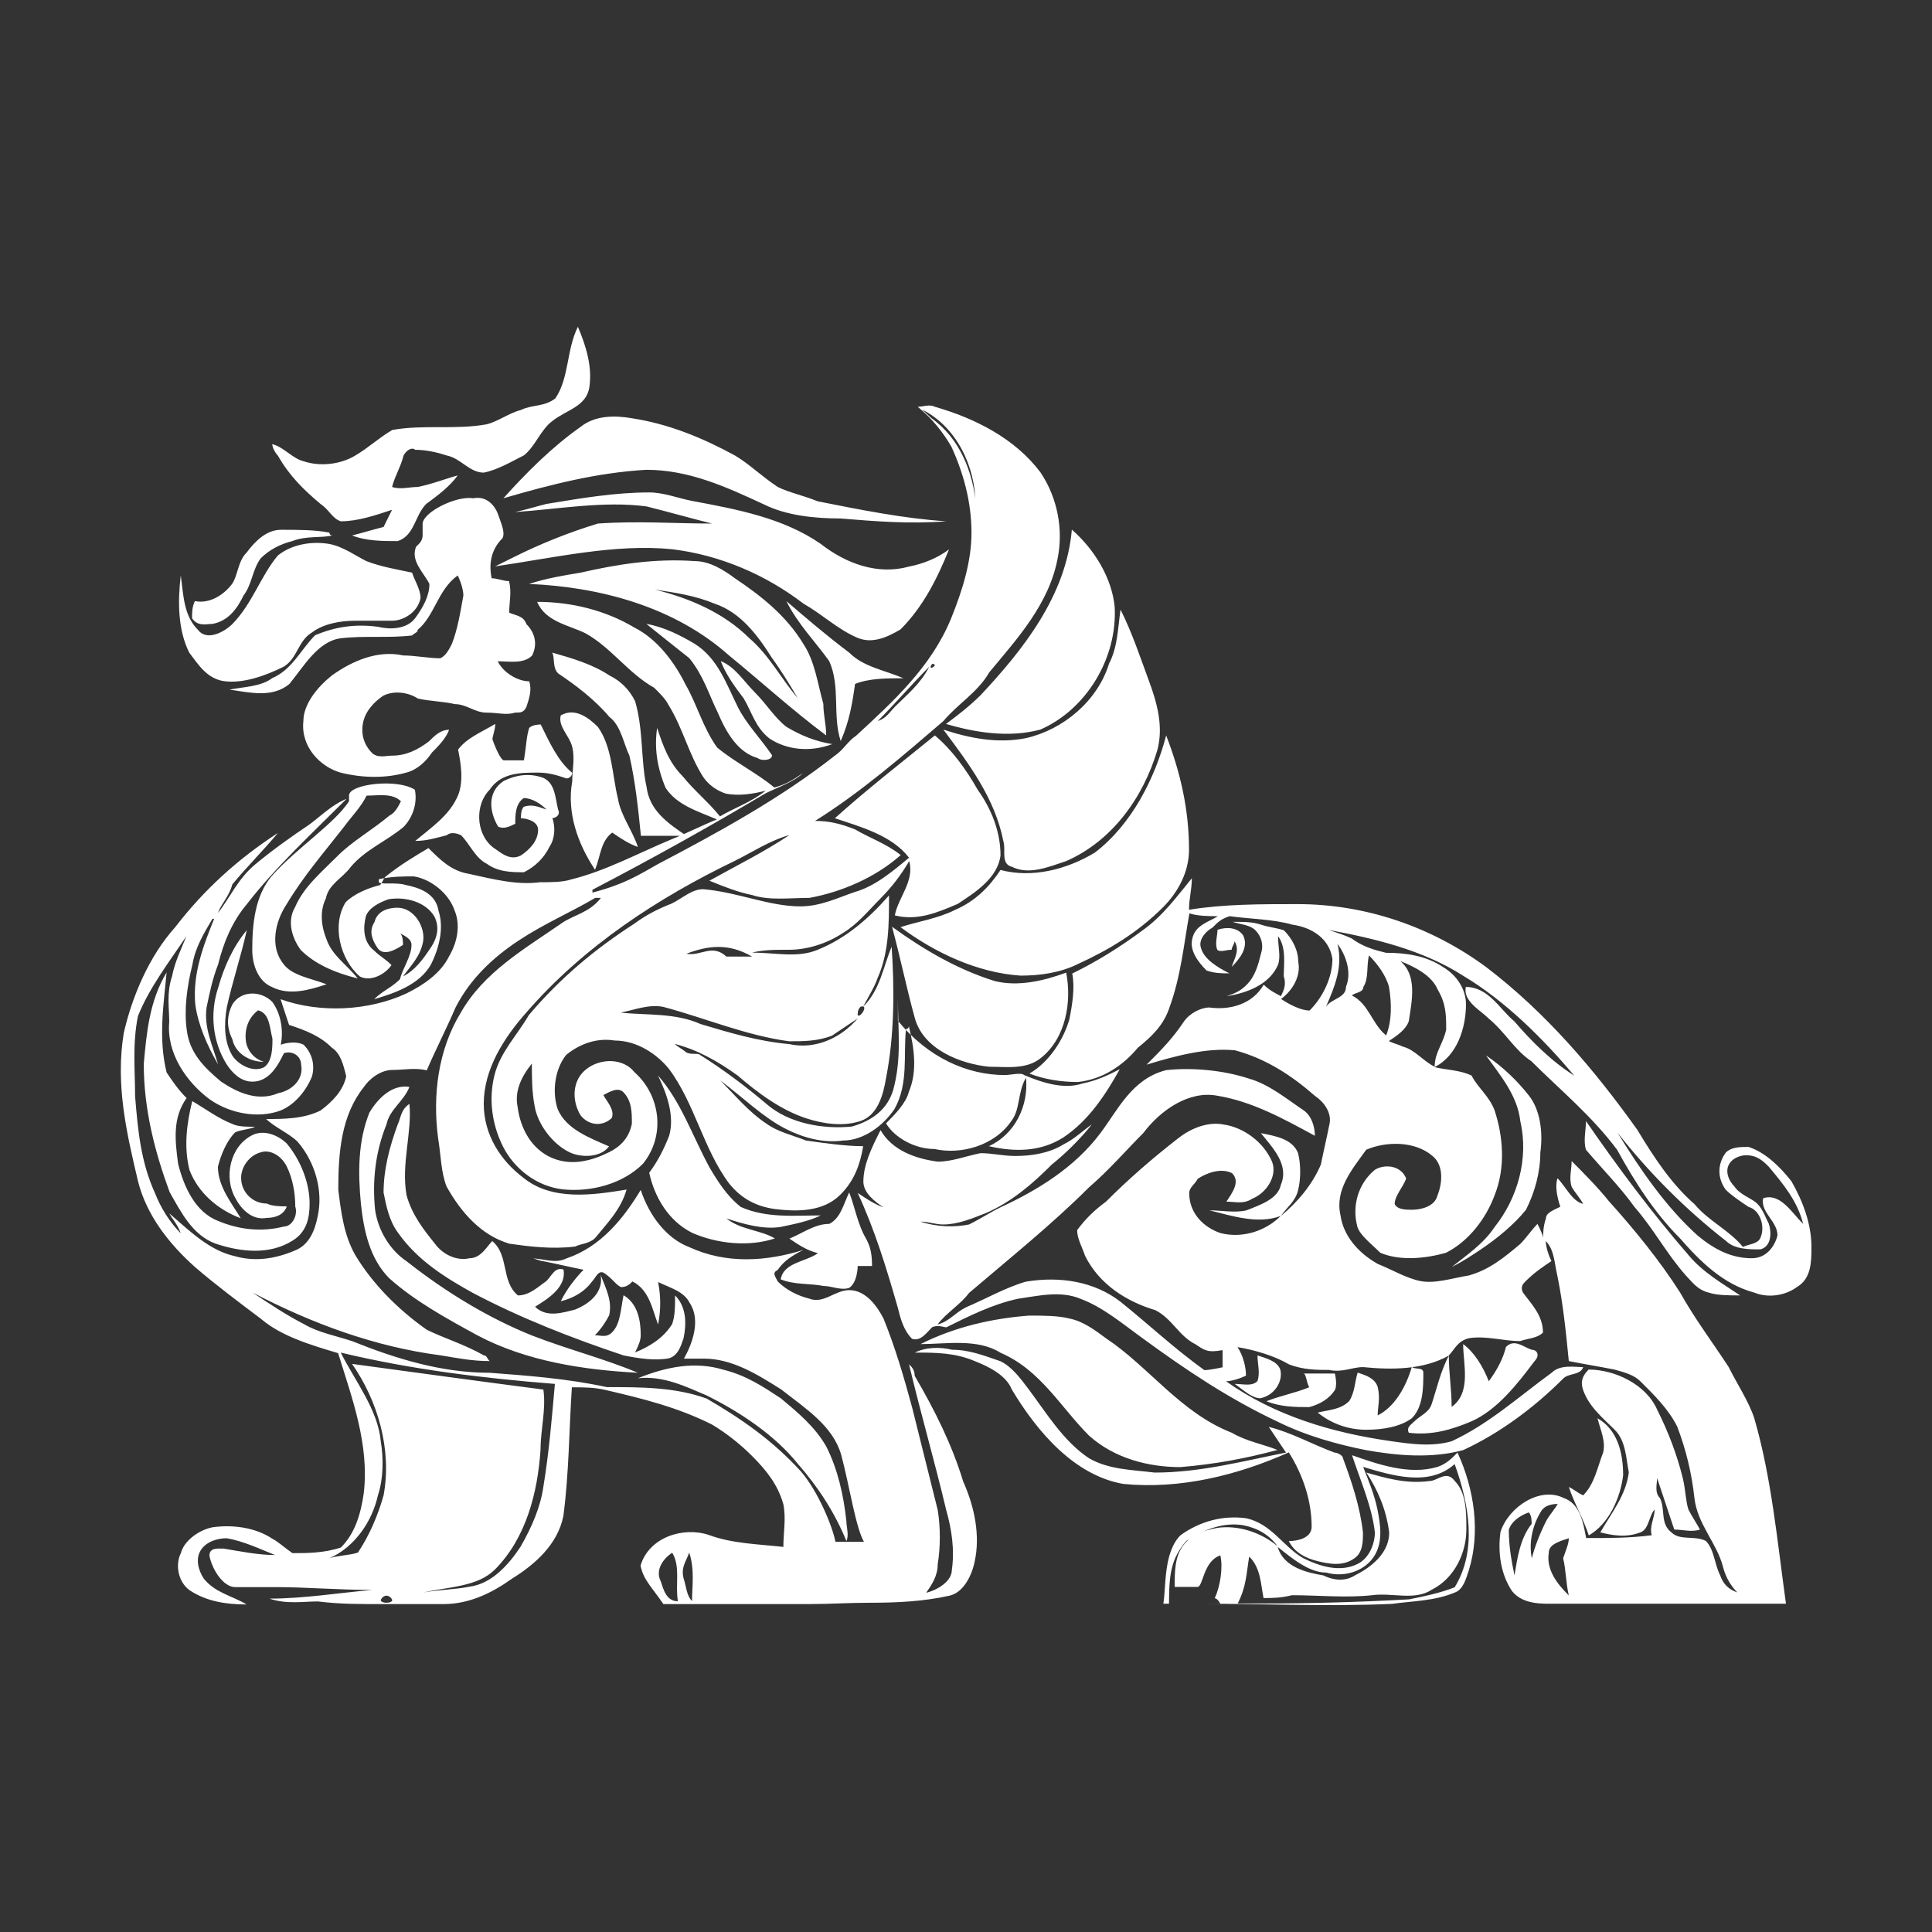 <svg xmlns="http://www.w3.org/2000/svg" class="icon" width="400px" height="400.00px" viewBox="0 0 1024 1024"><rect x="0" y="0" width="1024" height="1024" fill="#333333" stroke="none"/><path d="M306.3 173.2c4.5 10.6 7.6 21.2 6.1 31.8-1.5 10.6-12.1 12.1-19.7 18.2-6.1 4.5-9.1 13.6-15.1 18.2-6.1 3-13.6 7.6-21.2 9.1-7.6 0-12.1-7.6-19.7-9.1-4.5-1.5-10.6-3-16.7-3-1.5-1.5-4.5 0-6.1 3-1.5 6.1-4.5 10.6-6.1 16.7 4.5 1.5 9.1 0 13.6 0 7.6-1.5 15.1-4.5 21.2-6.1-4.5 6.1-10.6 10.6-16.7 15.1-6.1 6.1-6.1 16.7-15.1 19.7-7.6 0-16.7 0-24.2-3 6.1-1.5 10.6-3 16.7-4.5 1.5-3 3-6.1 4.5-9.1-9.1 3-18.2 6.1-27.2 6.1-4.5-1.5-6.1-6.1-10.6-9.1-9.1-7.6-16.7-15.1-22.7-25.7-1.5-1.5-3-4.5-3-6.1 6.1 1.5 10.6 7.6 16.7 9.1 9.1 3 19.7 1.5 27.2-3 7.6-4.5 12.1-9.1 19.7-13.6 16.7-3 33.3 0 50-3 6.1-1.5 12.1-6.1 18.2-7.6 6.1-3 12.1-1.5 18.2-6.1 7.4-10.7 5.9-25.9 12-38z m180.1 42.4c3 0 6.1-1.5 9.1 0 21.2 6.1 42.4 16.7 56 34.8 9.1 13.6 12.1 30.3 9.1 45.4-4.5 24.2-21.2 42.4-36.3 60.6-6.1 10.6-16.7 16.7-24.2 25.7-21.2 18.2-43.9 37.9-68.1 53 7.6 0 13.6 1.5 21.2 4.5 7.6 4.5 16.7 7.6 24.2 13.6-13.6 12.1-31.8 19.7-48.4 22.7-10.6 0-21.2 1.5-30.3-1.5-7.6-1.5-15.1-4.5-22.7-7.6 13.6-7.6 28.8-15.1 42.4-24.2-10.6 3-19.7 9.1-28.8 13.6-40.9 19.7-80.2 45.4-110.5 80.3-12.1 13.6-22.7 30.3-22.7 48.5 0 16.7 9.1 30.3 21.2 39.4 15.1 12.1 36.3 9.1 54.5 6.1-3 10.6-10.6 18.2-16.7 25.7-3 3-7.6 3-10.6 4.5-12.1 1.5-24.2 0-34.8-1.5-15.1-4.5-25.7-16.7-33.3-30.3-3-7.6-3-16.7-4.5-25.7-3-22.7 0-46.9 12.1-66.6 12.1-21.2 33.3-33.4 53-47 6.1-4.5 15.1-5.7 21.2-13.7h-3c-13.6 8-27.2 13.7-40.9 22.8s-25.7 20.5-33.3 35.6c-4.5 10.6-10.6 22.4-15.1 33-6.1-1.5-12.1-0.2-18.2-0.2s-12.1 4.5-15.1 9c-12.1 15.1-13.6 34.8-13.6 54.5 1.5 12.1 3 24.2 9.1 34.8 9.1 15.1 22.7 28.8 37.8 39.4 9.1 4.5 19.7 7.6 30.3 13.6 1.5 0 1.5 1.5 3 3-9.1 0-16.7-1.5-25.7-3-34.8-4.5-68.1-16.7-99.9-33.3 9.1 6.1 18.2 12.1 27.2 16.7 7.6 4.5 16.7 6.1 25.7 9.1 22.7 9.1 46.9 16.7 72.7 16.7 19.7 1.5 40.9 3 62.1 7.6 18.2 0 36.3 0 53 6.1 18.2 10.6 34.8 22 50 38.7 9.1 10.6 16.7 29.2 18.2 37.2h15.1c-4.5-8-7.6-29.6-12.1-46.3-4.5-15.1-18.2-23.9-31.8-34.5-12.1-7.6-25.7-16.3-40.9-16.3h-10.6c4.5-8 9.1-20.5 3-29.6-3-6.1-10.6-8-16.7-11 1.5 7.6 1.5 14.9 0 22.5-3-7.6-4.5-18.3-13.6-22.8-1.5 1.5-3 3-6.1 3-3-1.5-4.5-4.6-9.1-7.6-3-1.5-4.5 3-6.1 4.5-4.5 6.1-10.6 9.1-16.7 10.6 3-6.1 7.6-12.1 12.1-16.7-7.6-1.5-13.6-3-21.2-4.5-1.5 0-4.5-1.5-6.1-1.5 6.1 0 12.1 3 18.2 0 18.2-6.1 30.3-21.2 39.4-36.3 4.5 13.6 13.6 25.7 25.7 30.3 19.7 9.1 40.9 7.6 60.5 1.5-6.1 3-10.6 6.1-13.6 10.6-3 1.5-1.5 3 0 6.1 4.5 4.5 10.6 7.6 16.7 9.1 7.6 3 13.6-4.5 21.2-4.5 9.1 0 15.1 9.1 18.2 15.1 6.1 15.1 10.6 30.3 15.1 46.9 4.5 18.2 9.1 36.3 13.6 54.5 1.5 9.1 1.5 19.7 0 28.8 0 6.1-3 10.6-6.1 15.1 6.1-1.5 13.6-6.1 13.6-12.1 1.5-10.6 0-21.2-3-31.8-6.1-25.7-13.6-51.5-19.7-77.2 1.5 1.5 3 3 3 6.1 10.6 18.2 19.7 36.3 25.7 56 6.1 13.6 9.1 28.8 6.1 42.4-1.5 7.6-6.1 16.7-13.6 18.2-13.6 3-27.2 3.7-42.4 3.7-10.6 0-21.2 0.7-31.8 0.7h-77.2c-6.1-9-10.6-12.8-12.1-20.4 4.5-15.1 22.7-20.8 36.3-16.2 12.1 4.5 25.7 4.8 39.4 6.3 0-7.6 1.5-15 0-22.6-3-10.6-9.1-18.1-16.7-25.7-6.1-6.1-13.6-12.1-21.2-16.6-18.2-9.1-36.3-13.6-56-18.2-6.1-1.5-12.1-1.5-18.2-1.5-1.5 22.7-1.5 45.4-4.5 68.2-3 15.1-15.1 25.7-27.2 33.2-10.6 7.6-22.7 13.5-36.3 13.5h-31.8c-12.1 0-22.7 0.1-34.8-1.4-7.6 0-16.7 1.6-25.7-1.5 18.2 0 36.3-3 54.5-4.6-18.2 0-34.8-1.5-51.5-1.5h-21.2c-6.1 0-12.1-9-13.6-16.6 0-4.5 4.5-3.8 7.6-3.8 9.1 1.5 18.2 3.4 27.2 3.4-7.6-3-16.7-7.4-25.7-8.9-4.5 0-10.6 1.6-13.6 6.2s-1.5 10.6 1.5 15.2c6.1 7.6 15.1 9.1 22.7 13.7-10.6 0-21.2-1.5-30.3-7.6-6.1-4.5-7.6-13.6-4.5-19.7 1.5-6.1 9.1-12.1 16.7-13.6 10.6-1.5 22.7 0 31.8 6.1 3 1.5 6.1 4.5 10.6 7.6 7.6 0 16.7 0 25.7-3 7.6-7.6 10.6-18.2 12.1-28.8 3-25.7-6.1-50-13.6-74.2-15.1-4.5-30.3-9.1-40.9-18.2-12.1-9.1-24.2-18.2-34.8-27.3-13.6-12.1-25.7-27.3-30.3-45.4-6.1-25.7-12.1-51.5-7.6-78.8 4.5-19.7 13.6-40.9 27.2-56 15.1-19.7 33.3-36.3 54.5-50-7.6 9.1-16.7 18.2-24.2 27.3-1.5 6.1-6.1 10.6-7.6 15.1 6.1-7.6 10.6-18.2 19.7-25.7 9.1-7.6 19.7-15.1 28.8-21.2 6.1-4.5 12.1-10.6 19.7-13.6-18.2 18.2-37.8 36.3-53 56-7.6 9.1-12.1 19.7-15.1 31.8-3 7.6-4.5 15.1-6.1 22.7-1.5 10.6 3 19.7 6.1 30.3-6.1-10.6-10.6-21.2-12.1-31.8-1.5-16.7 4.5-31.8 10.6-46.9 0 1.5 0 1.5-1.5 1.5-4.5 7.6-9.1 15.1-10.6 24.2-3 12.1-4.5 24.2-3 34.8 1.5 12.1 9.1 19.7 18.2 27.3 9.1 6.1 19.7 10.6 30.3 6.1 7.6-1.5 13.6-7.6 12.1-15.1 0-4.5-4.5-7.6-9.1-6.1-3 6.1-7.6 15.1-16.7 15.1-6.1 0-10.6-4.5-13.6-9.1-7.6-12.1-9.1-27.3-4.5-40.9 3-10.6 7.6-21.2 15.1-30.3-3 13.6-7.6 27.3-10.6 40.9-1.5 9.1-1.5 18.2 3 25.7 3 4.5 10.6 9.1 16.7 6.1 4.5-3 4.5-10.6 4.5-15.1-1.5-6.1-1.5-13.6-7.6-15.1-6.1 4.5-7.6 12.1-6.1 18.2 1.5 4.5 4.5 7.6 9.1 9.1-7.6 0-15.1-4.5-16.7-12.1-3-6.1-3-12.1 0-18.2 4.5-7.6 15.1-7.6 21.2-1.5 4.5 6.1 6.1 15.1 4.5 22.7 4.5-1.5 9.1-1.5 12.1 0 4.5 4.5 6.1 10.6 4.5 16.7-3 7.6-9.1 15.1-16.7 18.2-12.1 4.5-27.2 1.5-37.8-6.1-12.1-9.1-22.7-24.2-21.2-40.9 0-7.6-1.5-15.1 1.5-24.2 1.5-7.6 4.5-13.6 7.6-21.2-9.1 13.6-19.7 27.3-25.7 42.4-3 15.1-1.5 28.8-1.5 42.4 1.5 18.2 3 34.8 10.6 51.5 3 7.6 7.6 15.1 13.6 21.2-1.5-4.5-4.5-7.6-6.1-10.6 10.6 9.1 21.2 19.7 34.8 22.7 10.6 3 21.2 1.5 31.8-3 7.6-3 10.6-10.6 12.1-18.2 3-13.6-1.5-28.8-10.6-39.4-4.5-4.5-12.1-7.6-16.7-12.1 9.1 0 19.7 0 28.8-4.5 6.1-4.5 12.1-10.6 13.6-18.2-1.5-6.1-3-12.1-7.6-15.1-6.1-6.1-13.6-9.1-22.7-12.1-1.5-4.5-3-9.1-4.5-13.6 21.2 7.6 46.9 6.1 66.6-3 9.1-4.5 18.2-10.6 22.7-19.7 4.5-7.6 6.1-16.7 3-24.2-3-9.1-12.5-16.7-21.6-18.2-6.1 0-11.6 0-18.6 1.5v1.5c0 1.5 9.5 0 14 1.5 7.6 1.5 16.1 4.5 17.6 13.6 3 9.1 0.5 19.7-4.1 28.8-6.1 10.6-19.4 15.1-30 18.2 4.5-4.5 9.2-6.1 13.7-10.6 1.5-6.1 6.1-12.1 6.1-18.2 0-3-3-4.5-6-6.1 1.5 1.5 1.5 4.5 1.5 6.1-4.5 3-10.6 6.1-13.6 1.5-3-4.5-4.5-9.1-1.5-13.6 1.5-6.1 7.6-7.6 12.1-7.6 9.1 0 15.1 10.6 13.6 18.2s-6.1 12.1-10.6 18.2c6.1-3 10.6-9.1 13.6-13.6 4.5-6.1 6.1-12.1 3-18.2-4.5-7.6-15.1-10.6-24.2-9.1-4.5 1.5-10.6 4.5-12.1 9.1-1.5 6.1-1.5 13.6 4.5 18.2 3 3 6.1 4.5 9.1 7.6-3 4.5-10.6 9.1-16.7 6.1-10.6-9.1-15.1-27.3-7.6-39.4 4.5-4.5 12.1-7.6 18.2-9.1 1.5-1.5 1.5-3 3-4.5 7.6-6.1 15.1-10.6 22.7-15.1 6.1 6.1 12.1 12.1 21.2 13.6 13.6 3 25.7 6.1 37.8 4.5 6.1 0 12.1 0 16.7-1.5 18.2-4.5 34.8-13.6 53-21.2 7.6-3 16.7-7.6 24.2-10.6-10.6-4.5-21.2-7.6-27.2-16.7-4.5-10.6-6.1-21.2-4.5-31.8 3 9.1 6.1 18.2 13.6 25.7 6.1 7.6 13.6 13.6 19.7 21.2 7.6-4.5 16.7-7.6 24.2-13.6-6.1 1.5-13.6 3-21.2 1.5-4.5-1.5-9.1-4.5-12.1-9.1-7.6-12.1-10.6-25.7-18.2-37.9-1.5-3-4.5-6.1-7.6-9.1-13.6-7.6-22.7-21.2-36.3-28.8-9.1-4.5-21.2-6.1-25.7-16.7 18.2 0 36.3 4.5 51.5 13.6 12.1 6.1 21.2 18.2 27.2 30.3 6.1 10.6 9.1 22.7 16.7 33.3 9.1 7.6 21.2 13.6 30.3 21.2 6.1-1.5 10.6-4.5 15.1-7.6-4.5 4.5-13.5 7.6-19.6 10.6-29.9 17.8-59.9 34.5-91.9 51.2v1.5c17-4.5 24.1-9.1 34.7-15.1 31.8-16.7 65-34.8 93.8-57.5 4.5-3 6.8-7.6 11.3-10.6 19.7-18.2 39.7-36.3 50.3-62.1 6.1-15.1 10.8-30.3 10.8-45.4 0-16.7-4.4-31.8-10.5-45.4-4.5-7.8-10.4-15.3-18-21.4z m2.4 1.5c1.5 1.5 3.3 3 4.8 4.5 15.1 10.6 22.3 28.8 23.8 46.9 0 6.1-0.4 12.1-0.4 18.2V267c0-19.6-10-40.8-28.2-49.9z m5.2 134.8c-3.1 4.6 4.5 0 0 0z m-28.8 30.3c4.5-1.5 6.1-4.5 9.1-7.6 6.1-6.1 13.6-12.1 18.2-21.2-9.1 9.1-18.2 19.7-27.3 28.8z m-1.5 1.5z m-10.6 9.1zM180.6 716.9c7.6 15.1 19.7 30.3 21.2 46.9 1.5 9.1 1.5 19.7-1.5 28.8-3 13.6-12.1 27.3-25.7 33.3 4.5-1.5 10.6-1.5 15.1-3 6.1-9.1 10.6-19.7 13.6-30.3 4.5-24.2-3-50-16.7-69.7 33.3 4.5 66.6 9.1 101.4 13.6 1.5 10.6-1.5 21.2-1.5 31.8-1.5 22.7-7.6 46.9-24.2 63.6-9.1 9.1-24.2 9.1-37.8 12.1 9.1-1.5 16.7-1.5 24.2-3 12.1-1.5 21.2-12.1 27.2-21.2 6.1-10.6 10.6-21.2 12.1-31.8 3-18.2 4.5-36.3 6.1-54.5-37.8-3-75.6-7.5-113.5-16.6z m181.7 119.6c1.5 4.5 1.5 9.1 4.5 12.1 0-7.6 1.5-16.7-1.5-25.7-1.5 4.5-4.5 7.6-3 13.6z m-12.1 1.6c1.5 4.5 3 10.6 9.1 10.6-1.5-9.1 1.5-18.2-3-25.7-4.6 2.9-9.2 9-6.1 15.1zM201.8 848c0 2 6.1 2 6.1 0-1.5-3-4.6-3-6.1 0z m106-621.8c7.6-6.1 18.2-6.1 27.2-4.5 19.7 3 37.8 10.6 54.5 19.7 7.6 4.5 13.6 10.6 22.7 16.7 6.1 3 13.6 4.5 21.2 7.6 22.7 4.5 45.4 9.1 68.1 10.6-19.7 1.5-37.8 0-56-1.5-13.6 0-28.8-1.5-40.9-7.6-19.7-9.1-39.4-18.2-62.1-18.2-25.7 1.5-50 7.6-75.7 15.1 12.2-13.6 25.9-27.3 41-37.9z m-18.2 40.9c18.2-3 36.3-6.1 54.5-6.1 7.6 0 15.1 3 22.7 4.5 24.2 4.5 48.4 9.1 68.1 22.7 13.6 10.6 30.3 16.7 46.9 12.1 7.6-1.5 15.1-4.5 21.2-9.1-6.1 15.1-13.6 30.3-25.7 42.4-7.6 4.5-15.1 7.6-22.7 4.5-10.6-4.5-18.2-12.1-28.8-18.2-19.7-15.1-43.9-25.7-69.6-28.8-30.3-3-62.1 4.5-93.8 9.1 3-1.5 6.1-3 9.1-4.5 15.1-7.6 30.3-13.6 45.4-18.2 21.2-1.5 40.9 0 60.5 0-12.1-3-22.7-6.1-34.8-9.1-22.7-3-46.9 1.5-69.6 3 6-1.3 10.6-2.8 16.6-4.3zM224 277.7c0-6.1 17.7-15.1 26.8-13.6 7.6-1.5 11.9 4.5 13.4 9.1 1.5 4.5 3.7 9.1 2.1 12.1-6.1 6.1-7.3 13.6-5.7 21.2 3 0 6.2 1.5 9.2 1.5 1.5 6.1 0.1 10.6 0.1 16.7 3 1.5 7.6 1.5 9.1 6.1 4.5 4.5 6.1 10.6 3 16.7-4.5 4.5-12.1 3-18.2 3 3 6.1 10.6 10.6 16.7 10.6 1.5 4.5 0 9.1-1.5 13.6-1.5 3-3 3-6.1 3-4.5 1.5-9.1 0-15.1 0-6.1 0-10.6-4.5-16.7-4.5-6.1-1.5-13.6-1.5-19.7-3-4.5-3-12.1-4.5-18.2-1.5-4.5 3-9.1 7.6-10.6 13.6-1.5 6.1 0 12.1 4.5 16.7 3 3 7.6 1.5 10.6 1.5 7.6 0 13.6-3 19.7-7.6 3-3 6.1-6.1 10.6-6.1-1.5 4.5-6.1 9.1-9.1 12.1-3 4.5-7.6 9.1-13.6 10.6-10.6 3-22.7 3-34.8 0-10.6-3-21.2-13.6-19.7-27.3 0-9.1 7.6-18.2 15.1-24.2 10.6-7.6 24.2-13.6 37.8-10.6 6.1 0 13.6 1.5 19.7 1.5 3-1.5 4.5-4.5 6.1-7.6 3-7.6 4.5-16.7 6.1-25.7 0-3-1.5-7.6-3-10.6-10.6 7.6-12.1 21.2-21.2 28.8 0 1.5-1.5 1.5-3 3-12.1 1.5-25.7 0-37.8 1.5-12.1 1.5-19.7 15.1-27.2 24.2-9.1 7.6-21.2 4.5-31.8 3 7.6-1.5 16.7-1.5 22.7-6.1 10.6-4.5 15.1-15.1 22.7-22.7 10.6-4.5 21.2-6.1 33.3-4.5 6.1 1.5 15.1 1.5 19.7-4.5 4.5-6.1 7.6-12.1 7.6-18.2-3-6.1-10.1-12.1-7.1-19.7 1.5-1.5 3.5-3 3.5-6.1v-6z m-93.3 15.2c4.5-6.1 10.6-12.1 18.2-12.1 9.1 0 18.2 0 25.7 1.5 0 1.5 1.5 1.5 1.5 1.5-6.1 1.5-13.6 0-21.2 3-6.1 1.5-12.1 4.5-16.7 9.1-4.5 6.1-4.5 13.6-9.1 19.7-3 6.1-7.6 13.6-16.7 15.1-3 0-7.6 1.5-10.6-3 0-3 0-6.1 1.5-9.1 7.6 1.5 15.1-3 19.7-9.1 3.1-4.5 3.1-12.1 7.7-16.6z m437.4-12.2c12.1 10.6 21.2 25.7 22.7 40.9 1.5 27.3-15.1 54.5-39.4 65.1-16.7 4.5-34.8 1.5-50-3 6.1-4.5 12.1-9.1 18.2-15.1 22.8-24.3 45.5-53 48.5-87.9z m-420.8 13.7c7.6-6.1 18.2-7.6 27.2-6.1 7.6 1.5 13.6 6.1 19.7 9.1 7.6 3 16.7 4.5 24.2 6.1 1.5 4.5 4.5 9 4.5 13.5-1.5 7.6-9.1 12-15.1 12h-19.7c-7.6 0-16.7 1.6-22.7 6.2-7.6 4.5-7.6 13.7-15.1 18.2-9.1 4.5-21.2 9.1-31.8 7.6-9.1-1.5-13.6-9.1-18.2-15.1-6.1-12.1-6.1-27.3-4.5-40.9 1.5 10.6 1.5 21.2 9.1 28.8 4.5 6.1 13.6 1.5 18.2-3 10.6-10.7 15.2-25.8 24.2-36.4z m160.5 9.1c19.7-4.5 39.4-7.6 60.5-6.1 7.6 0 15.1 4.5 21.2 9.1 13.6 9.1 27.2 19.7 36.3 34.8 6.1 9.1 7.6 21.2 10.6 31.8 0 6.1 1.5 10.6 1.5 16.7-18.2-13.6-34.8-28.8-51.5-42.4-28.8-25.7-68.1-36.3-106-37.9 9.2-3 18.3-4.5 27.4-6z m39.3 9c18.2 4.5 36.3 12.1 50 25.7 10.6 9.1 16.7 21.2 25.7 31.8-4.5-7.6-9.1-15.1-13.6-21.2-7.6-12.1-16.7-24.2-30.3-28.8-10.6-4.4-21.2-5.9-31.8-7.5z m69.7 6.1c10.6 9.1 21.2 18.2 33.3 27.3 7.6 7.6 18.2 9.1 28.8 13.6-9.1 0-18.2 0-25.7 3-1.5 10.6-3 19.7-7.6 30.3-4.5-13.6 0-28.8-6.1-42.4-7.6-10.6-16.7-19.7-22.7-31.8z m177.1 4.5c6.1 12.1 10.6 25.7 15.1 37.9 4.5 12.1 7.6 24.2 4.5 36.3-7.6 25.7-24.2 48.5-48.4 59.1-9.1 3-19.7 7.6-28.8 3-6.1-1.5-3-9.1-4.5-13.6-4.5-22.7-18.2-40.9-31.8-59.1 13.6 4.5 28.8 7.6 43.9 4.5 19.7-4.5 37.8-19.7 43.9-39.4 4.6-9 4.6-18.1 6.1-28.7z m-251.3 7.6c9.1 1.5 18.2 6.1 25.7 10.6 12.1 7.6 16.7 21.2 22.7 33.3 4.5 9.1 12.1 16.7 18.2 25.7 0 3-6.1 3-7.6 1.5-10.6-3-16.7-13.6-21.2-24.2-4.5-9.1-7.6-19.7-15.1-28.8-7.6-6-15.1-12-22.7-18.1z m-49.9 15.2c10.6 3 21.2 6.1 30.3 12.1 6.1 3 10.6 7.6 13.6 13.6 4.5 15.1 3 31.9 6.1 45.5 1.5 12.1 10.6 18.9 21.2 25.9h-24.2c-1.5-15-3-28.9-6.1-42.5-3-6.1-4.5-16-10.6-20.5-7.6-9.1-18.2-17.1-27.2-23.1-3.1-3.1-1.6-8-3.1-11z m89.3 4.5c7.6 3 12.1 10.6 18.2 16.7s10.6 13.6 16.7 18.2c7.6 4.5 15.1 7.6 24.2 9.1-12.1 4.5-24.2 3-33.3-3-7.6-6.1-9.1-13.6-13.6-21.2-4.7-6.2-9.2-12.2-12.2-19.8z m-84.8 28.8c7.6-4.5 15.1 1.5 19.7 6.1 7.6 10.6 7.6 25.7 10.6 37.9 1.5 9.1 7.6 16.7 10.6 25.7-4.5-1.5-9.1-4.5-13.6-7.6-6.1 4.5-6.1 12.1-9.1 19.7-9.1-13.6-15.1-30.3-12.1-46.9 0-6.1 1.5-12.1 0-18.2s-7.6-10.7-6.1-16.7z m-16.7 6.6c1.5-1.5 4.5-1.8 6.1-1.8 4.5 9.1 9.1 19.5 16.7 25.6 0 1.5-1.5 3-3 3-4.5-1.5-9.1-3.1-15.1-3.1-9.1 0-19.7 0-25.7 9.1-7.6 7.6-7.6 22.7 1.5 30.3 4.5 3 9.1 7.6 15.1 4.5 4.5-3 9.1-7.6 9.1-13.6 0-4.5-6.1-6.1-9.1-6.1 0-1.5 0-4.5 1.5-6.1 4.5-1.5 7.6 0 12.1 1.5-3-3-7.6-6.1-12.1-6.1-4.5 3-4.5 9.1-4.5 13.6-3 1.5-6.1 3-9.1 1.5-4.5-7.6-6.1-18.2 3-24.2 6.1-3 13.6-4.5 21.2-1.5 6.1 3 6.1 10.6 7.6 16.7 1.5 3-1.5 4.5-3 4.5 1.5 4.5 1.5 10.6-1.5 15.1-3 6.1-7.6 10.6-13.6 13.6-6.1 0-13.6 0-19.7-4.5-6.1-3-9.1-10.6-13.6-15.1-3-1.5-6.1-1.5-7.6 0-6.1 1.5-10.6 3-16.7 3 9.1-7.6 18.2-13.6 22.7-24.2 3-7.6 1.5-16.7 0-24.2 4.5-6.1 12.1-9.1 19.7-13.6 0 3-1.5 6.6-1.5 8.1 1.5 4.5 4.5 11.2 6.1 11.2h10.6c1.3-8 1.3-12.7 2.8-17.2z m162 47.9c16.7-15.1 36.3-30.3 53-43.9 9.1 7.6 16.7 18.2 22.7 28.8 7.6 10.6 12.1 22.7 12.1 34.8-1.5 12.1-13.6 19.7-22.7 25.7-10.6 4.5-21.2 9.1-33.3 6.1 1.5-9.1 10.6-18.2 7.6-28.8-4.5 7.6-9.1 13.6-15.1 19.7-6.1 6.1-12.1 13.6-19.7 18.2-9.1 6.1-19.7 9.1-28.8 9.1-7.6 0-13.6 0-19.7 1.5 12.1 0 24.2 3 34.8-1.5 15.1-6.1 27.2-16.7 37.8-28.8 0 15.1 0 30.3-6.1 43.9-1.5 4.5-4.5 9.1-7.6 15.1 9.1-9.1 10.6-21.2 15.1-31.8 1.5 22.7 1.5 46.9-3 69.7-1.5 9.1-4.5 19.7-13.6 22.7s-19.7 1.5-28.8-1.5c-13.6-4.5-25.7-13.6-36.3-22.7-10.6-7.6-21.2-13.6-33.3-16.7 1.5 1.5 4.5 3 6.1 4.5 3 1.5 6.1 0 7.6 1.5 12.1 7.6 24.2 16.7 34.8 25.7 12.1 10.6 30.3 13.6 45.4 12.1 10.6-3 19-9.1 22-19.7 4.5-16.7 2.4-31.8 2.4-48.5V541c16 19.7 37 28.8 56.7 28.8 3 0 8.7-1.5 10.2 0 10.6 4.5 21.7 7.6 30.8 4.5 7.6-1.5 13.9-4.5 19.9-7.6-7.6 13.6-16.5 27.3-30.1 36.3-12.1 7.6-25.7 7.6-39.3 4.5 13.6-6.1 21.2-21.2 19.7-36.3-4.5 7.6-3 16.7-7.6 22.7-9.1 13.6-27.2 18.2-40.9 15.1-10.6 0-21.2-6.1-25.7-13.6 4.5-4.5 10.6-10.6 12.1-16.7 4.5-10.6 3-22.7 0-34.8 0 0 0 1.5-1.5 1.5-1.5 13.6 1.5 28.8-6.1 42.4-6.1 9.1-16.7 16.7-27.2 16.7-10.6 1.5-21.2-1.5-30.3-6.1-12.1-6.1-22.7-16.7-34.8-25.7 7.6 7.6 15.1 16.7 24.2 22.7 6.1 4.5 13.6 6.1 21.2 9.1 10.6 1.5 21.2 3 30.3 3-1.5 9.1-4.5 18.2-12.1 25.7-9.1 9.1-22.7 9.1-34.8 7.6-10.6-1.5-18.2-6.1-24.2-13.6-13.6-18.2-18.2-42.4-31.8-60.6-6.1-7.6-16.7-15.1-28.8-15.1-9.1-1.5-18.2 1.5-25.7 7.6-6.1 7.6-7.6 19.7-4.5 28.8 4.5 10.6 16.7 15.1 27.2 19.7-4.5 6.1-15.1 6.1-21.2 3-9.1-4.5-16.7-15.1-18.2-24.2-1.5-7.6-1.5-15.1-1.5-22.7-6.1 7.6-9.1 15.1-7.6 22.7 1.5 12.1 7.6 22.7 18.2 27.3 10.6 4.5 21.2 1.5 30.3-3 6.1-3 10.6-7.6 12.1-15.1 0-6.1 0-12.1-4.5-16.7-3-3-7.6 0-10.6 1.5 1.5 3 6.1 7.6 4.5 12.1-4.5 4.5-12.1 4.5-16.7-1.5-4.5-7.6-4.5-18.2 3-24.2 7.6-6.1 19.7-6.1 25.7 1.5 13.6 12.1 16.7 33.3 4.5 48.5-10.6 10.6-27.2 15.1-42.4 13.6-13.6-1.5-25.7-10.6-31.8-22.7-6.1-12.1-7.6-25.7-4.5-37.9 3-12.1 12.1-21.2 18.2-31.8 16.7-19.7 34.8-34.8 56-48.5 6.1-4.5 12.1-7.6 19.7-10.6 6.1-3 10.6-7.6 16.7-7.6 18.2 1.5 34.8 9.1 51.5 9.1 10.6 0 19.7-4.5 28.8-7.6 10.6-3 19.7-10.6 28.8-18.2-9-11.8-25.7-16.4-39.3-20.9z m-78.7 71.8c7.6 1.5 13.6-5.5 21.2 1.5h13.6c-12.1-7-22.7-6.1-34.8-1.5zM329 536.7c13.6 1.5 28.8 0 42.4 6.1 15.1 4.5 30.3 9.1 46.9 10.6 13.6 3 27.2-3 36.3-13.6-4.5 3-9.1 6.1-13.6 9.1-7.6 3-15.1 3-22.7 3-22.7-3-43.9-12.1-66.6-18.2-7.6-1.6-15.2 1.5-22.7 3z m127.1-3.1c-1.5 1.5-1.5 3-1.5 4.5 1.5 1.6 6.1-6 1.5-4.5z m124.2-81.7c19.7-15.1 31.8-39.4 37.8-62.1 7.6 19.7 12.1 39.4 12.1 60.6 0 12.1-6.1 22.7-13.6 30.3-13.6 13.6-28.8 22.7-45.4 30.3-9.1 4.5-19.7 6.1-30.3 6.1-22.7-1.5-45.4-12.1-63.6-25.7 9.1-3 19.7-4.5 28.8-9.1 10.6-4.5 18.2-12.1 24.2-21.2 16.7 4.4 34.8-0.1 50-9.2zM185 421.6c0-6.1 25.8-9.1 34.9-3 1.5 7.6-1.5 15.1-6 19.7-9.1 7.6-20.4 12.1-28 21.2-4.5 6.1-11.7 9.1-13.2 16.7-3 6.1-2.8 13.6 0.2 21.2 3 9.1 10.7 13.6 16.7 21.2-12.1-3-22.7-7.6-30.2-15.1-4.5-6.1-7.5-15.1-3-22.7 4.5-10.6 13.6-18.2 22.7-27.3 7.6-7.6 18.2-13.6 27.3-21.2 3-1.5 4.5-4.5 6.1-7.6-4.5-4.5-12.1-3-18.2-3-3 6.1-7.6 10.6-12.1 16.7-10.6 13.6-21.2 25.7-30.3 40.9-6.1 9.1-9.1 22.7-1.5 31.8 4.5 6.1 15.1 7.6 22.7 10.6-9.1 3-19.7 6.1-28.8 1.5-7.6-3-10.6-12.1-10.6-19.7 0-13.6 1.4-28.8 10.5-39.4 13.6-15.1 32.8-27.3 40.8-39.4v-3.1z m421 71.2c10.6-7.6 18.2-18.2 25.7-27.3 0 6.1-1.5 10.6-1.5 16.7 18.2-3 37.8-3 57.5-3 36.3 0 71.1 12.1 99.9 33.3 31.8 24.2 57.5 54.5 80.2 86.3 9.1 15.1 18.2 28.8 30.3 39.4 7.6 9.1 18.2 13.6 25.7 22.7 3-1.5 7.6-1.5 9.1-4.5 3-6.1 0-15.1-6.1-16.7-4.5-3-9.1-6.1-12.1-9.1-4.5-6.1-4.5-13.6 0-19.7 3-3 7.6-3 12.1-3 9.1 3 16.7 10.6 22.7 18.2 6.1 10.6 10.6 22.7 10.6 34.8 0 7.6 0 16.7-7.6 21.2-6.1 4.5-15.1 6.1-22.7 3-16.7-4.5-28.8-16.7-39.4-28.8-13.6-13.6-24.2-30.3-33.3-46.9-13.6-18.2-30.3-31.8-45.4-46.9-9.1-6.1-13.6-15.1-22.7-22.7-4.5-4.5-13.6-9.1-12.1-16.7 12.1 0 18.2 12.1 25.7 18.2 9.1 10.6 19.7 21.2 31.8 28.8-16.7-19.7-36.3-39.4-59-53-21.2-13.6-46.9-19.7-71.1-24.2 4.5 1.5 9.1 3 12.1 4.5 6.1 4.5 12.1 6.1 18.2 7.6 10.6 0 21.2 1.5 30.3 7.6 7.6 4.5 12.1 12.1 12.1 19.7 0 12.1-4.5 27.3-16.7 33.3 6.1 1.5 13.6 1.5 19.7 4.5 3 6.1 9.1 10.6 12.1 18.2 4.5 13.6 6.1 30.3 0 45.4-4.5 12.1-13.6 24.2-25.7 30.3-10.6 3-24.2 4.5-34.8 0-4.5-4.5-10.6-9.1-12.1-13.6-3-10.6 0-22.7 9.1-30.3 4.5-3 13.6-3 16.7 4.5-1.5 4.5-6.1 9.1-6.1 13.6 1.5 3 6.1 3 9.1 3 4.5 0 12.1-1.5 13.6-7.6 3-7.6 3-16.7-3-21.2-9.1-7.6-24.2-7.6-34.8-3-7.6 10.6-16.7 21.2-13.6 34.8 1.5 10.6 9.1 19.7 19.7 25.7 7.6 3 15.1 7.6 22.7 9.1s16.7-1.5 25.7-3c10.6-3 18.2-9.1 27.2-16.7 3-3 6.1-7.6 9.1-10.6 1.5 3 3 6.1 3 7.6 0-3 0-6.1 1.5-10.6 0-3 4.5-4.5 7.6-6.1-1.5-4.5-3-10.6-1.5-15.1 4.5 4.5 7.6 12.1 13.6 13.6-1.5-3-4.5-6.1-6.1-9.1-1.5-4.5 0-9.1 0-13.6 6.1 6.1 13.6 13.6 19.7 21.2 13.6 15.1 27.2 31.8 37.8 48.5 7.6 13.6 16.7 25.7 25.7 39.4 4.5 9.1 10.6 18.1 13.6 27.2C939 783.4 942 817 946.6 850h-121c-7.6 0-18.2 0.8-24.2-6.7-6.1-9.1-7.6-20.8-6.1-31.4 4.5-13.6 21.2-24 33.3-18 9.1 3 10.6 13.7 12.1 21.3 10.6 0 22.7 0.1 34.8-1.5-1.5-4.5 1.5-9.1 1.5-13.6-3 3-3 10.6-7.6 12.1-7.6 3-15.1 1.5-21.2 0 6.1-10.6 13.6-19.7 15.1-31.8-1.5-7.6-1.5-16.7-7.6-22.7-6.1-6.1-13.6-12.1-16.7-21.2-1.5-4.5 0-7.6 3-10.6 13.6 0 30.3 7.6 36.3 21.2 6.1 12.1 10.6 24.2 13.6 36.3 1.5 6.1 1.5 12.1 3 16.7 1.5 3 4.5 7.6 6.1 10.6-4.5 1.5-9.1 0-13.6 0-3-9.1-6.1-18.2-9.1-27.3 0 3-1.5 7.6 1.5 10.6 3 6.1 0 13.6 6.1 18.2 4.5 4.5 12.1 1.5 18.2 4.5 4.5 4.5 4.5 12.1 7.6 18.2 1.5 4.5 4.5 7.6 9.1 9.1-3-3-6.1-7.6-7.6-13.6-3-12.1-13.6-22.7-15.1-36.3-1.5-13.6-4.5-25.7-9.1-37.9-4.5-9.1-12.1-16.7-19.7-24.2-3-3-7.6-4.5-13.6-6.1-7.6-1.5-16.7-3-24.2-4.5-1.5-15.1-3-30.3-6.1-45.4-1.5-6.1-1.5-13.6-6.1-18.2 0 3 1.5 7.6 3 10.6-4.5 3-9.1 6.1-13.6 10.6-1.5 1.5-3 3-1.5 6.1 4.5 6.1 10.6 12.1 10.6 21.2-3 3-7.6 3-12.1 4.5-9.1 0-18.2-3-27.2-1.5-6.1 1.5-7.6 6.1-10.6 9.1 0 9.1 1.5 18.2 1.5 27.3 10.6-7.6 6.1-22.7 6.1-33.3 6.1 4.5 10.6 12.1 13.6 19.7 4.5-6.1 7.6-12.1 9.1-18.2 4.5-4.5 9.1 0 13.6 1.5 3 0 4.5 3 1.5 6.1-9.1 12.1-19.7 25.7-33.3 31.8-10.6 4.5-21.2 7.6-33.3 6.1-1.5-3 1.5-4.5 3-6.1 3-3 7.6-4.5 9.1-9.1 3-9.1 4.5-16.7 9.1-25.7-13.6 7.6-30.3 7.6-45.4 6.1-6.1 0-10.6 3-18.2 1.5-6.1 0-13.6 0-21.2-3-7.6-4.5-18.2-7.6-27.2-9.1 3 4.5 4.5 10.6 4.5 15.1-3 1.5-7.6 3-10.6 3 25.7 18.2 56 27.3 87.8 31.8 10.6 1.5 21.2 3 31.8 0 19.7-9.1 36.3-24.2 53-36.3 4.5-4.5 12.1-3 16.7-3-1.5 4.5-7.6 3-10.6 6.1-15.1 15.1-33.3 28.8-53 37.9-16.7 4.5-34.8 3-51.5 0-15.1-3-31.8-7.6-46.9-15.1-25.7-12.1-48.4-27.3-71.1-43.9-10.6-7.6-21.2-16.7-33.3-21.2-10.6-4.5-22.7-1.5-33.3 0-13.6 3-25.7 9.1-37.8 15.1-1.5 0-4.5-1.5-7.6 0-3 3-6.1 7.6-10.6 6.1-4.5-4.5-6.1-10.6-7.6-16.7-6.1-21.2-12.1-40.9-21.2-60.6 4.5 3 9.1 6.1 13.6 7.6-4.5-3-10.6-7.6-10.6-13.6 0-9.1 4.5-18.2 9.1-27.3 6.1 10.6 18.2 15.1 30.3 16.7 7.6 0 15.1-3 22.7-4.5 6.1 0 12.1 1.5 18.2 1.5 9.1 0 18.2-1.5 25.7-6.1 6.1-3 10.6-7.6 15.1-10.6-6.1 7.6-13.6 15.1-21.2 21.2-10.6 10.6-21.2 19.7-34.8 25.7-7.6 3-15.1 6.1-22.7 6.1-4.5 0-7.6-1.5-12.1-1.5 9.1 3 18.2 3 25.7 1.5 6.1-3 10.6-6.1 16.7-9.1 19.7-9.1 39.4-21.2 53-39.4 9.1-12.1 16.7-28.8 34.8-33.3 13.6-1.5 30.3 0 43.9 4.5 10.6 3 19.7 10.6 28.8 16.7 4.5 3 6.1 9.1 6.1 13.6-16.7-9.1-33.3-18.2-51.5-21.2-15.1-3-30.3 7.6-39.4 19.7-9.1 9.1-18.2 19.7-28.8 28.8-19.7 19.7-42.4 37.9-63.6 56-4.5 6.1-12.1 10.6-16.7 16.7 6.1-1.5 9.1-6.1 15.1-9.1 10.6-4.5 21.2-10.6 31.8-13.6 18.2-3 36.3 0 50 10.6 15.1 12.1 27.8 24.2 44.5 36.3 3 0 9.7-1.5 9.7-1.5v-9.1c-8 1.5-9.7 0-14.2-3-9.1-4.5-12.4-13.6-21.5-18.2-15.1-4.5-29.7-13.6-37.2-28.8-1.5-4.5-4.2-9.1-4.2-13.6 4.5-6.1 9.2-10.6 15.3-15.1 12.1-12.1 24.3-22.7 37.9-33.3 7.6-6.1 16.7-9.1 24.3-7.6 10.6 1.5 21.2 9.1 25.8 19.7 3 7.6-3 16.7-10.6 19.7-4.5 3-9.1 1.5-13.6 1.5 3-4.5 7.6-10.6 3-15.1-6.1-3-13.6 0-18.2 3-1.5 3-4.5 4.5-4.5 7.6 0 10.6 7.6 18.2 16.7 21.2 12.1 3 24.2-1.5 31.8-9.1-12.1 4.5-25.7 0-37.8-3 6.1 0 13.6 1.5 19.7 0 7.6-3 16.7-6.1 18.2-13.6 4.5-10.6-4.5-19.7-10.6-27.3 7.6 1.5 16.7 3 19.7 10.6 1.5 6.1 1.5 13.6 0 19.7s-6.1 9.1-9.1 13.6c9.1-7.6 16.7-16.7 21.2-27.3 1.5-7.6 3-13.6 4.5-21.2 1.5-6.1-3-12.1-7.6-15.1-12.1-10.6-25.7-19.7-42.4-24.2-15.1-1.5-31.8 3-46.9 7.6 7.6-7.6 13.6-13.6 19.7-22.7 3-4.5 9.1-7.6 13.6-7.6 10.6 1.5 22.7-1.5 28.8-12.1 3 3 6.1 4.5 9.1 6.1 1.5-3 3-6.1 1.5-10.6 0-6.1 1.5-15.1-3-21.2 0 6.1 1.5 10.6 0 15.1-4.5 10.6-16.7 15.1-27.2 16.7 4.5-1.5 7.6-3 10.6-6.1 4.5-4.5 6.1-10.6 7.6-16.7 1.5-4.5 0-9.1-3-12.1s-7.6-3-12.1-4.5c6.1 0 10.6 0 15.1 1.5s7.6 1.5 12.1 3c4.5 4.5 7.6 10.6 7.6 16.7 1.5 7.6-3 15.1-9.1 19.7 4.5 3 10.6 6.1 15.1 6.1 7.6-7.6 12.1-18.2 12.1-27.3-1.5-10.6-10.6-16.7-21.2-18.2-10.6-3-22.7-3-33.3-4.5-4.5 1.5-6.1 3-9.1 6.1-3 1.5-7.6 6.1-6.1 10.6 1.5 6.1 9.1 10.6 15.1 13.6-4.5 0-7.6 0-12.1-1.5-4.5-4.5-9.1-10.6-7.6-16.7 1.5-7.6 9.1-9.1 13.6-12.1-4.5 0-10.6 0-15.1-1.5-3 16.7-4.5 33.3-10.6 50-3 9.1-9.1 15.1-16.7 21.2-7.6 9.1-18.2 16.7-31.8 18.2-9.1 0-18.2-1.5-25.7-4.5 10.6-6.1 18.2-18.2 21.2-28.8 1.5-7.6 3-16.7 1.5-24.2 13.5-6.6 25.6-14.2 37.7-23.2z m102.9 7.5c3 12.1-1.5 22.7-6.1 33.3 3-4.5 10.6-4.5 10.6-10.6 3.1-7.5 0.1-16.6-4.5-22.7z m16.7 6.1c-1.5 6.1 0 12.1-3 16.7 0 3-4.5 3-6.1 4.5 9.1 4.5 10.6 15.1 18.2 21.2 3-7.6 3-16.7 1.5-25.7-1.6-6.1-6.1-12.2-10.6-16.7z m16.6 3c9.1 7.6 6.1 21.2 4.5 31.8-1.5 4.5-6.1 7.6-10.6 10.6 3 1.5 4.5 1.5 7.6 3 6.1 1.5 10.6 7.6 16.7 10.6 0-7.6 4.5-12.1 6.1-19.7 0-7.6 0-13.6-4.5-21.2-3.1-7.5-12.2-12.1-19.8-15.1z m112 84.8c0 1.5 0 1.5 0 0z m3.1 6.1c12.1 19.7 25.7 39.4 42.4 54.5 9.1 7.6 18.2 12.1 28.8 12.1 7.6 0 12.1-6.1 13.6-12.1 0-7.6-9.1-12.1-7.6-19.7 9.1-3 15.1 7.6 21.2 13.6-3-12.1-10.6-21.2-18.2-30.3-3-3-6.1-6.1-12.1-6.1-3 0-6.1 1.5-7.6 3-4.5 4.5-1.5 10.6 1.5 13.6 3 4.5 9.1 6.1 12.1 9.1s4.5 7.6 6.1 10.6c1.5 4.5 1.5 12.1-4.5 13.6-6.1 0-13.6 0-18.2-4.5-21.2-16.5-40.9-36.2-57.5-57.4z m-40.9 201.4c-4.5 7.6-6.1 16.7-4.5 24.2 1.5-6.1 4.5-13.6 7.6-19.7 1.5-3 4.5-6.1 6.1-9.1-4.7 0.1-7.7 1.6-9.2 4.6z m-16.7 9.1c0 9.1 1.5 16.7 3 24.2 1.5-9.1 3-19.7 9.1-27.3 0-1.5 0-4.5-1.5-6.1-4.5 1.6-9.1 4.6-10.6 9.2z m21.2 12.1c-1.5 9.1 4.5 16.7 10.6 22.7-1.5-6.1-1.5-13.6-3-19.7 1.5-4.5 3-7.6 3-10.6-4.5 1.5-10.6 3.1-10.6 7.6zM472.8 491.2c16.7 12.1 34.8 22.7 54.5 28.8 12.1 3 25.7 0 37.8-4.5 3 15.1 0 34.8-13.6 45.4-7.6 6.1-18.2 4.5-27.2 4.5-15.1-1.5-34.8-9.1-39.4-25.7-4.6-16.7-7.6-31.8-12.1-48.5z m172.5 1.6c4.5-1.5 10.6-1.5 13.6 3 3 6.1-1.5 12.1-6.1 16.7 1.5-4.5 4.5-9.1 1.5-13.6 0 1.5-1.5 3-1.5 4.5-3 0-6.1 1.5-7.6 0-1.4-3.1 0.1-7.6 0.1-10.6zM76.2 563.9c1.5-16.7 3-33.3 12.1-48.5-1.5 16.7-4.5 34.8 0 53 3 4.5 6.1 9.1 10.6 13.6-7.6 10.6-6.1 22.7-4.5 34.8 3 12.1 9.1 25.7 21.2 30.3 10.6 4.5 22.7 6.1 34.8 3 4.5 0 7.6-6.1 6.1-10.6 0-7.6-1.5-15.1-4.5-21.2s-9.1-9.1-13.6-7.6c-6.1 1.5-10.6 7.6-10.6 13.6 0 7.6 6.1 13.6 13.6 13.6 3 1.5 7.6 1.5 10.6 1.5-1.5 4.5-6.1 6.1-10.6 6.1-7.6 1.5-13.6-4.5-16.7-10.6-6.1-10.6-3-27.3 9.1-33.3 6.1-3 13.6 0 18.2 4.5 7.6 9.1 12.1 21.2 12.1 31.8 0 7.6-1.5 15.1-9.1 19.7-12.1 7.6-27.2 6.1-40.9 1.5-12.1-4.5-18.2-16.7-24.2-27.3-7.7-20.9-13.7-43.6-13.7-67.9z m711.4-4.5c9.1 6.1 16.7 13.6 22.7 21.2 6.1 7.6 7.6 19.7 6.1 30.3 0 10.6-3 21.2-7.6 30.3-6.1 7.6-15.1 15.1-24.2 21.2-4.5 3-9.1 6.1-15.1 9.1 7.6-6.1 16.7-12.1 22.7-21.2 12.1-15.1 18.2-36.3 13.6-56-1.5-13.7-10.6-24.3-18.2-34.9zM348.7 570c12.1 13.6 18.2 31.8 27.2 48.5 4.5 7.6 9.1 15.1 16.7 21.2 13.6 6.1 28.8 4.5 42.4 4.5-6.1 3-13.6 4.5-21.2 6.1-9.1 1.5-19.7-1.5-28.8-4.5 7.6 6.1 18.2 6.1 25.7 10.6-13.6 4.5-30.3 3-43.9-3-12.1-6.1-19.7-18.2-22.7-31.8 4.5-6.1 7.6-12.1 10.6-19.7 3-10.7-1.5-22.8-6-31.9z m-152.9 19.7c4.5-7.6 12.1-15.1 21.2-13.6-3 7.6-10.6 12.1-12.1 19.7-6.1 15.1-7.6 30.3-6.1 45.4 1.5 10.6 7.6 21.2 16.7 27.3 21.2 16.7 43.9 30.3 66.6 39.4 19.7 7.6 37.8 12.1 56 19.7-28.8-1.5-59-6.1-84.8-19.7-16.7-9.1-33.3-18.2-46.9-30.3-10.6-10.6-13.6-25.7-15.1-39.4-1.6-16.7-1.6-33.4 4.5-48.5z m-93.9-6.1c7.6 4.5 13.6 9.1 21.2 12.1 3 1.5 7.6 1.5 12.1 1.5-3 1.5-7.6 1.5-10.6 3-4.5 4.5-7.6 12.1-9.1 18.2 0 10.6 7.6 19.7 12.1 27.3-12.1-4.5-22.7-13.6-27.2-25.7-3-12.1-1.5-24.3 1.5-36.4z m109 12.1c1.5-3 1.5-7.6 6.1-10.6 1.5 15.1-4.5 31.8-1.5 48.5 3 10.6 9.1 18.2 15.1 25.7 4.5 6.1 12.1 9.1 18.2 7.6 6.1 0 9.1-6.1 12.1-9.1 9.1 7.6 4.5 21.2 13.6 28.8 6.1 0 10.6-4.5 15.1-7.6 3-3 4.5-7.6 9.1-6.1 1.5 9.1-7.6 15.1-15.1 19.7 6.1 6.1 15.1 3 21.2 1.5 7.6-3 15.1-9.1 13.6-18.2 3 7.6 6.1 13.6 4.5 21.2-1.5 3-4.5 7.6-7.6 10.6 3 0 6.1 1.5 9.1-1.5 4.5-4.5 4.5-12.1 6.1-19.7 7.6 4.5 9.1 13.6 9.1 21.2 0 3-1.5 6.1-3 9.1 7.6-3 15.1-7.6 19.7-15.1 1.5-4.5 1.5-9.1 1.5-15.1 6.1 6.1 6.1 15.1 4.5 22.7-1.5 4.5-3 9.1-7.6 10.6-7.6 1.5-16.7 0-24.2-1.5-27.2-9.1-54.5-19.7-80.2-33.3-13.6-7.6-28.8-16.7-39.4-31.8-4.5-6.1-6.1-13.6-7.6-21.2 0-12.1 3.1-24.2 7.6-36.4z m629.7-1.5c16.7 24.2 34.8 48.5 54.5 71.2 7.6 9.1 18.2 15.1 27.2 21.2-6.1 0-12.1 0-16.7-1.5-6.1-1.5-9.1-6.1-12.1-9.1-10.6-12.1-16.7-24.2-27.2-36.3-7.6-10.6-16.7-19.7-25.7-30.3-1.5-4.6 0-10.6 0-15.2z m-401.1 54.5c6.1-3 7.6-10.6 10.6-16.7 3 7.6 4.5 17.2 9.1 24.8 1.5 3 3 6.2 3 14.2h-7.6s0 8.6-4.5 11.6c-4.5 1.5-9.1-1-13.6-1-7.6-1.5-15.1-0.5-22.7-3.5 1.5-9.1 13.6-9.3 19.7-13.9-6.1-1.5-10.6-4.7-15.1-7.7 7.5-3.1 13.5-7.8 21.1-7.8z m48.4 63.7c18.2-9.1 37.8-13.6 57.5-15.1 7.6 0 15.1 0 21.2 1.5 7.6 1.5 13.6 6.1 19.7 10.6 22.7 15.1 39.4 39.4 66.6 50 7.6 4.5 16.7 6.1 24.2 9.1-16.7 4.5-33.3 7.6-51.5 9.1-16.7 0-34.8-4.5-48.4-16.7-15.1-15.1-25.7-34.8-46.9-43.9-12.1-7.7-28.8-4.6-42.4-4.6z m-3 4.5c6.1-3 13.6-3 19.7-1.5 9.1 0 16.7 3 25.7 6.1 6.1 3 10.6 9.1 15.1 15.1 9.1 12.1 18.2 27.3 31.8 36.3 10.6 6.1 22.7 6.1 34.8 7.6 24.2 0 46.9-6.1 69.6-10.6-3-4.5-6.1-9.1-9.1-13.6 12.1 3 22.7 9.1 34.8 13.6 1.5 0 4.5 1.5 4.5 3 4.5 12.1 9.1 25.7 10.6 39.4 0 4.5 0 10.6-4.5 13.6-6.1 4.5-13.6 3-19.7 1.5s-12.1-4.5-15.1-10.6c4.5 0 12.1-1.5 12.1-7.6 0-13.6-4.5-27.3-12.1-39.4-27.2 12.1-57.5 19.7-87.8 16.7-25.7-4.5-45.4-27.3-59-50-3-7.6-12.1-12.1-19.7-15.1-10.5-4.5-21.1-4.5-31.7-4.5z m181.6 1.5c4.5 1.5 10.6 3 12.1 7.6 1.5 6.1-3 13.6-10.6 15.1-4.5 0-9.1-4.5-13.6-7.6 4.5 0 9.1 1.5 12.1-1.5 1.5-4.5 0-9 0-13.6z m-328.4 12.1c15.1-6.1 30.3-9.1 45.4-4.5 12.1 3 21.2 9.1 30.3 15.1 9.1 7.6 18.2 15.1 24.2 25.7 6.1 12.1 9.1 25.7 10.6 39.4 0 3 1.5 7.6 0 10.6-6.1-15.1-15.1-28.8-25.7-40.9-12.1-15.1-30.3-27.3-48.4-36.3-10.7-4.5-22.8-10.6-36.4-9.1z m410.2-6c1.5 1.5 6.1 0 6.1 3 0 7.6 0 18.2-6.1 24.2-6.1 4.5-15.1 6.1-24.2 6.1s-18.2-3-25.7-9.1c6.1-1.5 12.1-1.5 16.7-6.1 3-4.5 3-10.6 4.5-15.1 4.5 1.5 9.1 3 10.6 7.6 1.5 6.1 0 10.6 0 15.1 9-4.5 15-15.1 18.1-25.7z m-57.5 3.5h16.7s1.5 5.8 0 8.8c-3 4.5-7.6 7.4-13.6 9-7.6 0-15.1-0.1-22.7-3.1 7.6-3 15.1-4.3 22.7-7.4-1.6-3-1.6-7.3-3.1-7.3z m155.9 23.7c10.6 6.1 13.6 18.2 13.6 30.3-1.5 12.1-7.6 25.7-18.2 31.8-3-9.1-7.6-16.7-10.6-25.7 3 1.5 4.5 3 7.6 4.5 6.1-6.1 7.6-15.1 10.6-22.7 1.5-6.1-1.5-12.1-3-18.2z m-84.8 25.8c4.5-1.5 7.6-4.5 10.6-7.6 9.1 19.7 12.1 42.4 6.1 62.1-1.5 4.5-3 10.6-7.6 12.1-10.6 4.5-22.7 4.5-33.3 6-33.3 1.5-68.1-0.1-101.4-0.1h-19.7c1.5-9 0-27.2 9.1-36.3 10.6-7.6 22.7-10.6 34.8-9 13.6 3 19.7 15.2 30.3 21.2 9.1 4.5 19.7 7.6 28.8 3 6.1-3 9.1-10.6 9.1-16.7-1.5-13.6-7.6-27.3-12.1-40.9 13.5 4.7 30.2 10.7 45.3 6.2z m-39.4 0c3 7.6 6.1 15.1 7.6 22.7s3 16.7-1.5 24.2c-4.5 7.6-15.1 12.1-25.7 9.1-9.1 0-18.2-7.6-25.7-13.6 3 10.6 15.1 13.6 24.2 15.1 6.1 3 12.1 3 16.7 0 9.1-4.5 18.2-12.1 18.2-22.7-1.5-12.1-6.1-22.7-12.1-31.8 10.6 3 21.2 6.1 33.3 4.5 4.5 0 9.1-6.1 13.6 0 6.1 6.1 6.1 16.7 6.1 25.7 0 12.1-6.1 25.7-18.2 31.8-9.1 6.1-21.2 1.5-31.8 3-13.6 1.5-28.8 0-42.4 0-6.1 1.5-10.6 1.5-15.1 1.5-1.5-7.6-1.5-16-7.6-22-1.5 9.1-1.5 15.9-6.1 24.9h10.6c27.2 0 53-0.7 80.2-2.2 7.6-1.5 16.7-3.4 24.2-6.4 12.1-19.7 7.6-44.1 0-65.3-13.6 12.2-33.3 6-48.5 1.5z m-93.8 39.3c-7.6 9.1-9.1 16.2-9.1 33.2h27.2s-1.5-2.9-3-2.9c3-6.1 4.5-16.7 3-22.7-9.1 3-9.1 16.7-12.1 16.7h-12.1c0-8 0-15.9 4.5-21.9 4.5-6.1 10.6-7.9 18.2-9.4 10.6-1.5 22.7 2.1 31.8 9.7-4.5-6.1-10.6-9.6-18.2-11.1-10.5-1.7-21.1 2.3-30.2 8.4z" fill="#ffffff"></path></svg>